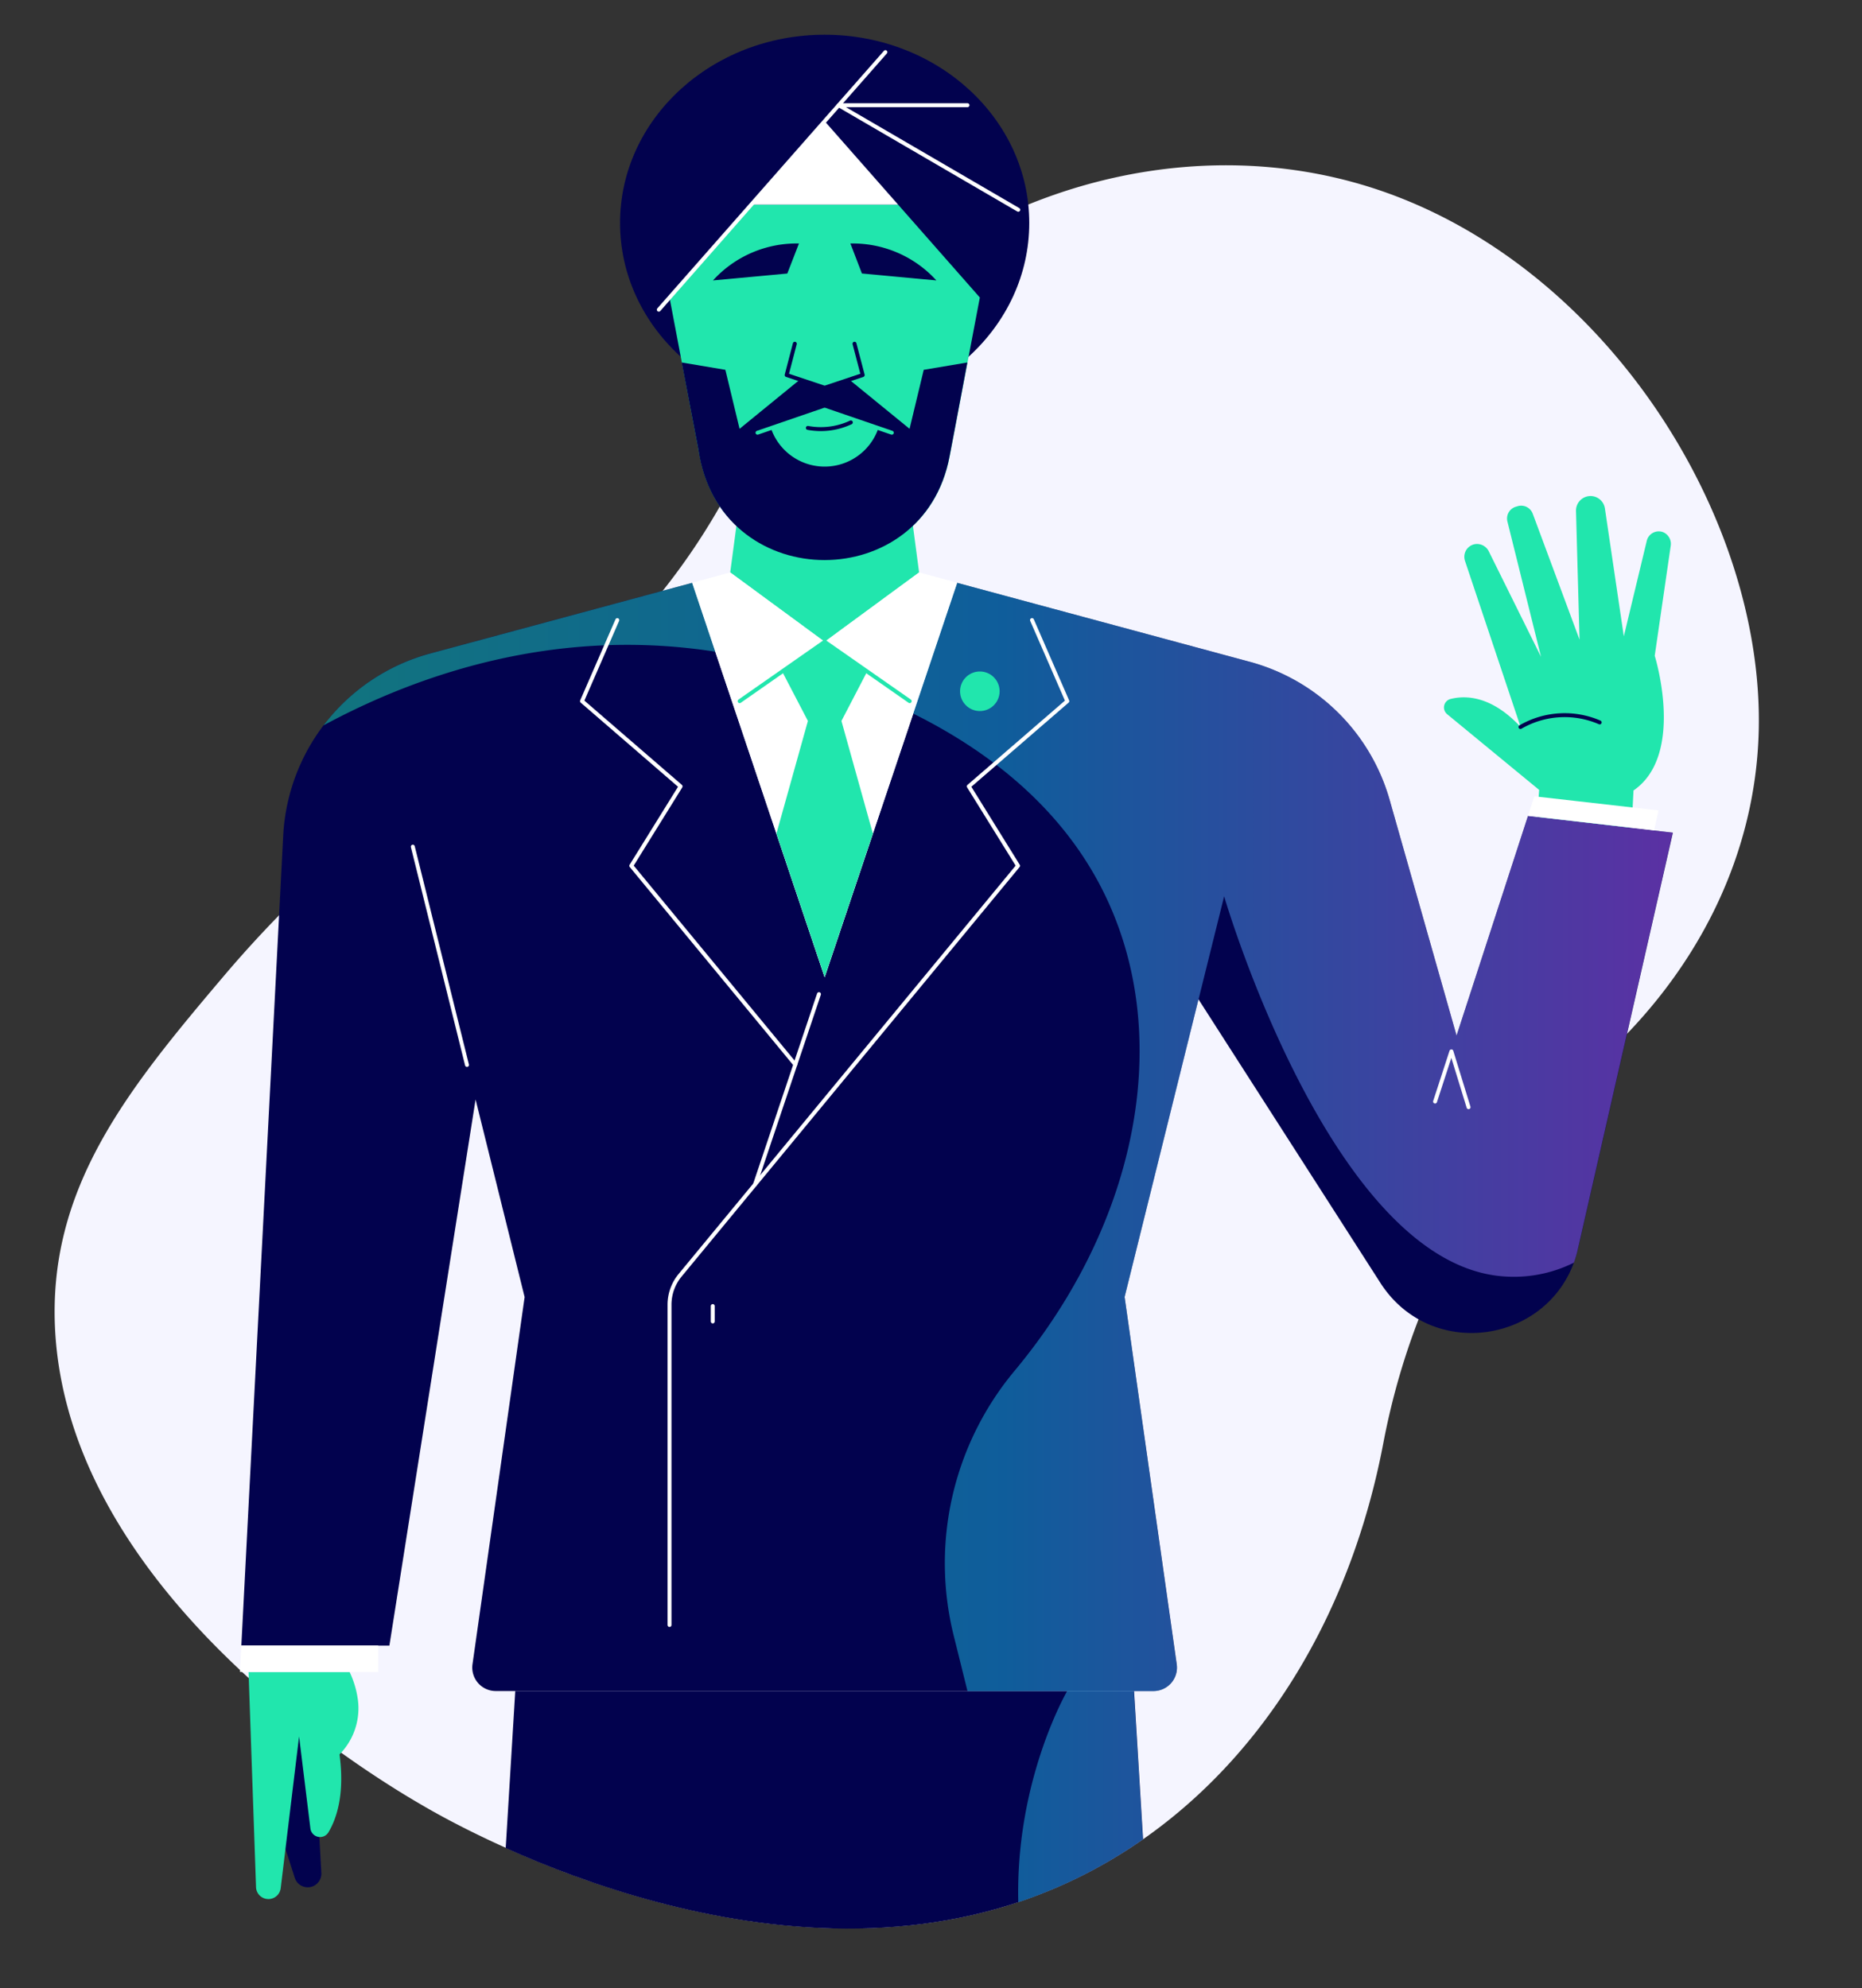 <?xml version="1.0" encoding="UTF-8"?> <svg xmlns="http://www.w3.org/2000/svg" xmlns:xlink="http://www.w3.org/1999/xlink" viewBox="0 0 453.66 484.36"><rect x="0" y="0" width="453.66" height="484.36" fill="#333333" stroke="none"/><defs><style>.cls-1,.cls-7,.cls-8,.cls-9{fill:none;}.cls-2{fill:#f5f5ff;}.cls-3{clip-path:url(#clip-path);}.cls-4{fill:#02024e;}.cls-5{fill:#21e6ad;}.cls-6{fill:#fff;}.cls-7{stroke:#21e6ad;}.cls-7,.cls-8,.cls-9{stroke-linecap:round;stroke-linejoin:round;stroke-width:0.96px;}.cls-8{stroke:#02024e;}.cls-9{stroke:#fff;}.cls-10{opacity:0.5;fill:url(#linear-gradient);}</style><clipPath id="clip-path"><path class="cls-1" d="M334.37,45.78c-21.7-7-45.14-7.2-67.51-1.36L260-7.21l-70.87-9.68L135,20.43l16.08,83.28-92.6,64.7L56.89,235l-2.28,2.66C31.07,265.5,11.4,289.52,13.45,324.46c1.81,31,20,57.32,39.49,77L51.11,479l41,7.62,10.39-46.95.15.09c8.25,4.85,80.85,46.26,147.05,23.12,44.59-15.58,77-57.22,87.28-111.19.39-2.08.83-4.14,1.3-6.2l75.2-10.12,14.24-116.88-6.1-5.95a103.67,103.67,0,0,0,6.84-34.56C429.74,125.16,390.42,63.81,334.37,45.78Z"></path></clipPath><linearGradient id="linear-gradient" x1="78.83" y1="310.46" x2="407.58" y2="310.46" gradientUnits="userSpaceOnUse"><stop offset="0" stop-color="#21e6ae"></stop><stop offset="0.5" stop-color="#1bb9e8"></stop><stop offset="1" stop-color="#b45ff9"></stop></linearGradient></defs><g id="Layer_5" data-name="Layer 5"><path class="cls-2" d="M95.53,198.27a310.15,310.15,0,0,1,25.9-18.34,162.28,162.28,0,0,0,58-64.09c30.74-60.91,98.67-88.15,154.94-70.06,56.05,18,95.37,79.38,94.13,132.16-.73,31-15.44,59.87-40.1,81.59-27.2,24-44.57,56.32-51.38,92.12-10.28,54-42.69,95.61-87.28,111.19-66.2,23.14-138.8-18.27-147-23.12C92.87,434,17.25,389.49,13.45,324.46c-2-34.94,17.62-59,41.16-86.77A282.85,282.85,0,0,1,95.53,198.27Z"></path><g class="cls-3"><ellipse class="cls-4" cx="200.92" cy="54.32" rx="49.85" ry="45.86"></ellipse><polygon class="cls-5" points="200.92 156.36 177.91 139.46 179.63 126.52 222.22 126.52 223.93 139.46 200.92 156.36"></polygon><path class="cls-4" d="M233.21,142l71.28,19.23a48.61,48.61,0,0,1,34.08,33.64l16.31,57.43,17.4-53.51,35.3,4.07L384.5,304.11c-5.22,22.93-35.5,28.22-48.19,8.42L292,243.46c-7.9,31.82-18,72.51-18,72.51l12.7,89.49a5.72,5.72,0,0,1-5.66,6.52H120.78a5.72,5.72,0,0,1-5.66-6.52L127.82,316l-11.95-48.14-21,133.06H58.8L69,203.59a48.6,48.6,0,0,1,35.86-44.41L168.63,142l32.29,96.09Z"></path><polygon class="cls-6" points="233.22 141.97 200.92 238.06 168.63 141.97 177.91 139.46 200.92 156.36 223.93 139.46 233.22 141.97"></polygon><polygon class="cls-5" points="211.28 163.59 205.01 175.64 212.67 203.09 200.92 238.06 189.17 203.09 196.84 175.64 190.56 163.59 200.92 156.36 211.28 163.59"></polygon><path class="cls-4" d="M64.59,435l7.23,22.49a3.32,3.32,0,0,0,4.55,2h0a3.34,3.34,0,0,0,1.92-3.2l-1.55-28.12L74,418.5h-5.6Z"></path><path class="cls-5" d="M374.23,127.28l-.81-2.17a3,3,0,0,0-3.62-1.8l-.54.16a3,3,0,0,0-2,3.55l8.2,33-12.71-25.66a3.21,3.21,0,0,0-3.35-1.8,3.13,3.13,0,0,0-2.47,4.08l13.55,40.46c-7.09-7.61-13.4-7.75-17.1-6.8a2.13,2.13,0,0,0-.79,3.7L375,192.44l-.48,6.58,23,2.65.47-9.09c12.7-8.72,5.17-32.82,5.17-32.82L407.05,133a3.09,3.09,0,0,0-1.82-3.34,3,3,0,0,0-4,2.06l-5.6,23.31-4.61-31.18a3.54,3.54,0,0,0-3.61-3h0a3.54,3.54,0,0,0-3.43,3.63l.86,31.35Z"></path><path class="cls-5" d="M72.87,423.05l2.75,22.37a2.38,2.38,0,0,0,4.39,1c2.09-3.5,4-9.48,2.71-19A16,16,0,0,0,87.18,414a22.79,22.79,0,0,0-2-6.65H60.56l1.82,52.4a3,3,0,0,0,2.81,2.9h0a3,3,0,0,0,3.2-2.64Z"></path><path class="cls-5" d="M238.73,72.48,218.82,49.86H183L163.12,72.48l7.36,38.76c6.38,33.61,54.51,33.61,60.89,0l7.36-38.76Z"></path><path class="cls-4" d="M170.1,109.25l-4-20.94,10.63,1.79,3.46,14.37,14.71-12,6,2,6-2,14.71,12,3.45-14.37,10.63-1.79c-2,10.72-4.35,22.93-4.35,22.93-6.38,33.61-54.51,33.61-60.89,0Z"></path><polyline class="cls-7" points="217.28 105.42 200.92 99.81 184.56 105.42"></polyline><polyline class="cls-8" points="208.19 83.74 210.19 91.37 200.92 94.46 191.66 91.37 193.65 83.74"></polyline><path class="cls-5" d="M200.92,99.81l-13.1,4.49a13.84,13.84,0,0,0,26.2,0Z"></path><path class="cls-8" d="M196.83,104.25a17.21,17.21,0,0,0,10.47-1.34"></path><path class="cls-4" d="M173.71,68.32a27.55,27.55,0,0,1,20.95-9l-2.84,7.32Z"></path><polygon class="cls-6" points="218.82 49.86 200.92 29.52 183.03 49.86 218.82 49.86"></polygon><line class="cls-9" x1="160.51" y1="75.45" x2="215.72" y2="12.7"></line><polyline class="cls-9" points="235.72 25.63 204.34 25.63 248.09 51.11"></polyline><path class="cls-8" d="M370.45,177.12a21.47,21.47,0,0,1,19.3-1.12"></path><polygon class="cls-6" points="58.8 400.89 58.47 407.32 92.15 407.32 92.15 400.89 58.8 400.89"></polygon><polygon class="cls-4" points="125.54 411.98 121.46 478.96 280.38 478.96 276.3 411.98 125.54 411.98"></polygon><path class="cls-10" d="M168.63,142l5.63,16.77c-39.31-6.14-72.93,5.8-95.43,17.95a48.54,48.54,0,0,1,26-17.51Zm203.65,56.79-17.4,53.51-16.31-57.43a48.61,48.61,0,0,0-34.08-33.64L233.21,142,222.5,173.85c19.5,9.68,40,25.45,49.59,50.88,12.78,33.73,3.17,75.63-25,109.36a73.15,73.15,0,0,0-14.71,64.46L235.72,412H260s-17.2,29.46-10.3,67h30.65l-4.09-67h4.76a5.72,5.72,0,0,0,5.66-6.52L274,316s3.77-15.18,8.51-34.23l.9-3.64c.4-1.59.8-3.21,1.2-4.83l.52-2.09c2.29-9.21,4.67-18.81,6.88-27.72h0l6.24-25.13S324.62,308.8,366.92,311a32.72,32.72,0,0,0,16.54-3.38,26.74,26.74,0,0,0,1-3.46l23.08-101.28Z"></path><line class="cls-9" x1="113.78" y1="259.45" x2="100.58" y2="206.27"></line><path class="cls-4" d="M228.14,68.32a27.55,27.55,0,0,0-20.95-9L210,66.63Z"></path><polyline class="cls-9" points="349.64 268.37 353.62 256.14 357.8 269.74"></polyline><path class="cls-6" d="M373.44,195.19l-1.16,3.57L403,202.29c.49-2.13,1.1-4.85,1.1-4.85L373.84,194Z"></path><polyline class="cls-7" points="221.64 170.82 200.92 156.36 180.21 170.82"></polyline><line class="cls-9" x1="173.66" y1="318.19" x2="173.66" y2="321.94"></line><polyline class="cls-9" points="150.4 151.07 141.8 170.82 165.82 191.58 153.81 210.93 193.77 259.35"></polyline><path class="cls-9" d="M251.44,151.07l8.6,19.75-24,20.76,12,19.35L165.7,310.69a11.27,11.27,0,0,0-2.58,7.19v78"></path><circle class="cls-5" cx="238.73" cy="168.41" r="4.82"></circle><line class="cls-9" x1="199.53" y1="242.2" x2="183.94" y2="288.6"></line></g></g></svg> 